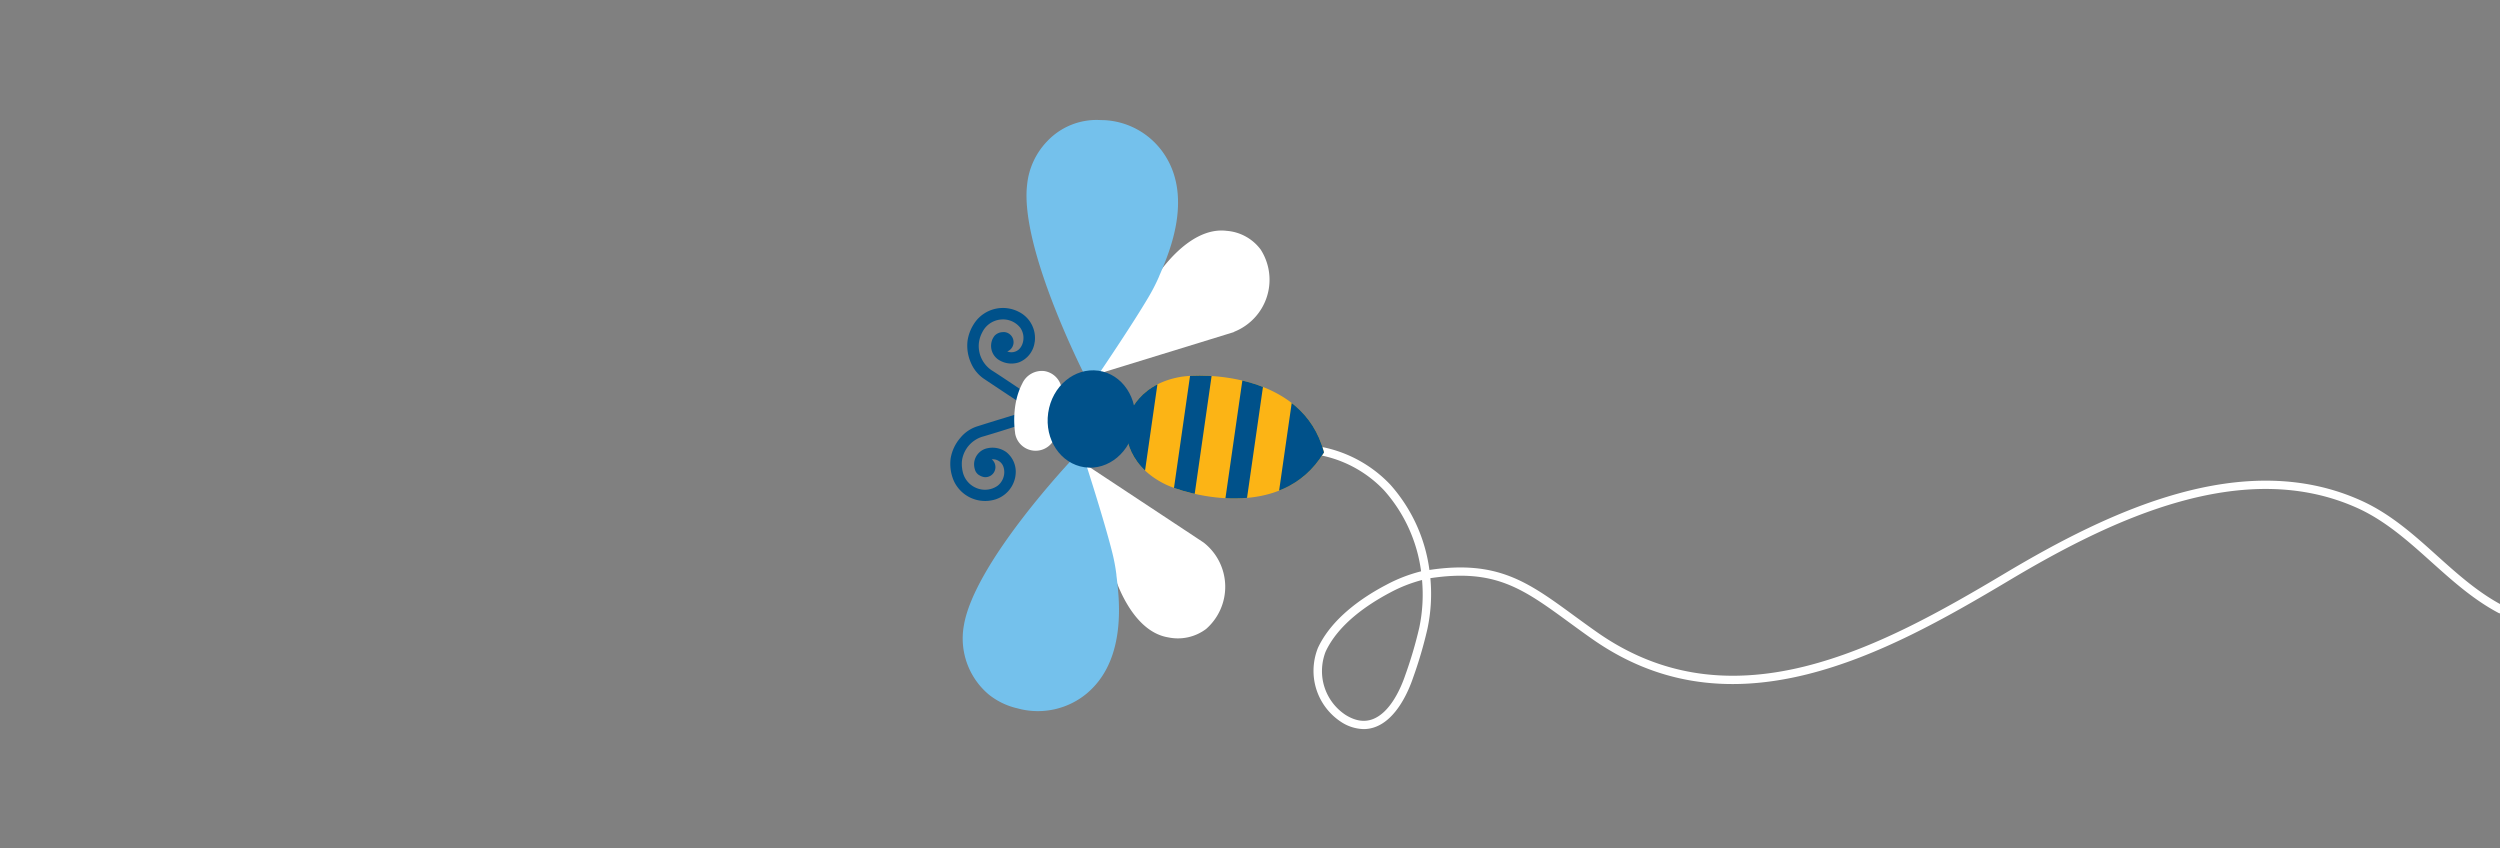 <svg id="Layer_1" data-name="Layer 1" xmlns="http://www.w3.org/2000/svg" xmlns:xlink="http://www.w3.org/1999/xlink" viewBox="0 0 843 286"><rect x="0" y="0" width="843" height="286" fill="#808080" stroke="none"/><defs><style>.cls-1{fill:none;}.cls-2{fill:#fff;}.cls-3{fill:#74c1ec;}.cls-4{fill:#00518a;}.cls-5{fill:#fcb415;}.cls-6{clip-path:url(#clip-path);}</style><clipPath id="clip-path"><path class="cls-1" d="M392.71,163.19c-14-7-13.14-18.93-13-20.27h0v0h0c.22-1.33,2.78-13,18.15-15.79,7.62-1.4,41.55-1.34,48.54,25.26a.44.44,0,0,0,.05.15h0v0h0a.83.83,0,0,1-.08.12C432.2,176.21,399.63,166.69,392.71,163.19Z"/></clipPath></defs><title>Fees and subsidies v2</title><path class="cls-2" d="M843,206.83a1.16,1.16,0,0,1-.5-.15c-8.57-4.53-15.72-11-22.64-17.19-7.47-6.71-15.19-13.66-24.55-18-38.68-17.74-83.22,3.59-117.71,24.16-21.48,12.82-44.45,25.82-68.36,31.76-27.54,6.85-51.27,2.9-72.53-12.07-2.72-1.91-5.21-3.73-7.62-5.49-15.53-11.34-24.9-18.18-46.77-14.89h0a56.89,56.89,0,0,1-1,17.14,144.27,144.27,0,0,1-4.87,16.55c-1.39,4.1-5.43,13.91-12.85,16.54a11.23,11.23,0,0,1-3.78.66,14.46,14.46,0,0,1-7.65-2.45,20.59,20.59,0,0,1-9.14-15,21,21,0,0,1,1.37-9.92c4.65-10,15.07-17.1,23-21.25a51,51,0,0,1,11.79-4.58,51.09,51.09,0,0,0-12.48-27.31,40.34,40.34,0,0,0-23.08-12.11,1.42,1.42,0,1,1,.43-2.81,43.3,43.3,0,0,1,24.75,13A53.9,53.9,0,0,1,482,192.19c23-3.44,33.25,4.06,48.79,15.42,2.4,1.75,4.88,3.56,7.58,5.46,20.55,14.47,43.52,18.27,70.22,11.64,23.53-5.85,46.29-18.74,67.59-31.45,35.08-20.92,80.46-42.59,120.35-24.3,9.75,4.47,17.63,11.56,25.26,18.43,6.54,5.88,13.36,12,21.24,16.3m-363.49-8.12a48.81,48.81,0,0,0-10.8,4.25c-7.54,4-17.43,10.62-21.75,19.94a18.18,18.18,0,0,0-1.12,8.44,17.69,17.69,0,0,0,7.83,12.85c3.18,2,6.2,2.51,9,1.52,6.25-2.22,9.85-11.08,11.11-14.78a142.4,142.4,0,0,0,4.79-16.23A54.53,54.53,0,0,0,479.51,195.57Z"/><path class="cls-2" d="M367.85,126.84h0l0,0,.07-.1L389.47,94s10.81-17.79,24.15-16.16a15.8,15.8,0,0,1,11.48,6.31l0,0h0a18.84,18.84,0,0,1-4.22,25,18.68,18.68,0,0,1-4.64,2.69l0,0L416,112c-.21.08-48,14.77-48,14.77l-.12,0,0,0Z"/><path class="cls-3" d="M367.9,126.75v0c-.22-.4-22.31-43.57-19.75-64.36A22.73,22.73,0,0,1,361.53,44a22.29,22.29,0,0,1,9.7-1.64c.13,0,.25,0,.37,0s.25,0,.37,0a23.88,23.88,0,0,1,19.17,10.77c9.82,14.83-.17,34.9-2,39.54a62.22,62.22,0,0,1-3.53,6.84c-6,10.18-17.43,26.86-17.69,27.25Z"/><path class="cls-3" d="M369.22,128a1.78,1.78,0,0,1-.94.51,1.68,1.68,0,0,1-.67,0,1.81,1.81,0,0,1-1.25-.81c-.3-.55-22.67-44.07-20-65.57A24.61,24.61,0,0,1,353,47.75a22.89,22.89,0,0,1,18.28-7.25,1.68,1.68,0,0,1,.35,0H372a25.82,25.82,0,0,1,20.64,11.59c9.56,14.42,1.71,32.85-1.24,39.8-.24.56-.45,1-.59,1.41a62.65,62.65,0,0,1-3.71,7.18c-5.05,8.53-13.93,21.71-17.51,27l-.18.27,0,.06ZM355.65,50.26a21.09,21.09,0,0,0-5.71,12.33c-2,16.18,12.23,48.55,18.19,60.6,4.13-6.12,11.48-17.13,15.91-24.63A62.21,62.21,0,0,0,387.42,92c.18-.45.39-1,.65-1.54,2.74-6.45,10-23.58,1.56-36.38a22.26,22.26,0,0,0-17.74-10h-.3l-.32,0a19.38,19.38,0,0,0-15.62,6.13Z"/><path class="cls-2" d="M363.81,155h0l0,0,0,.12,11.47,37.47s5.37,20.14,18.63,22.33a15.83,15.83,0,0,0,12.79-2.83h0l0,0a18.92,18.92,0,0,0-.74-29.07,0,0,0,0,1,0,0l-.21-.15c-.19-.14-41.94-27.72-41.94-27.72l-.1-.08,0,0Z"/><path class="cls-3" d="M363.83,155.09h0c-.33.34-33.66,35.52-37.05,56.19a21.89,21.89,0,0,0,16.52,25.77l.36.07c.12,0,.24.08.36.1a23.83,23.83,0,0,0,21.42-4.92c13.59-11.46,9.64-33.53,9.18-38.51a61.07,61.07,0,0,0-1.46-7.56c-2.92-11.46-9.18-30.69-9.32-31.14h0s0,0,0,0Z"/><path class="cls-3" d="M368.63,231.8c-.64.67-1.32,1.3-2,1.9a25.83,25.83,0,0,1-23,5.3l-.24-.07-.19-.05a2.09,2.09,0,0,1-.34-.08,23.87,23.87,0,0,1-9.51-4.66A24.71,24.71,0,0,1,325,211c3.45-21.07,35.93-55.47,37.46-57.08a1.86,1.86,0,0,1,.42-.37,1.83,1.83,0,0,1,2.24.22,1.77,1.77,0,0,1,.55,1.08c1.32,4.08,6.64,20.68,9.25,30.94a61.38,61.38,0,0,1,1.53,8c0,.31.09.83.16,1.46C377.41,202.1,379.55,220.41,368.63,231.8Zm-5.57-73.19c-7.32,8-31.69,35.88-34.49,53a21,21,0,0,0,7,19.75,20.25,20.25,0,0,0,8.14,4l.37.09.28.07a21.89,21.89,0,0,0,19.88-4.53,22.36,22.36,0,0,0,1.74-1.63c9.73-10.15,7.74-27.24,7-33.67-.08-.66-.15-1.22-.19-1.65a62.4,62.4,0,0,0-1.38-7.19C369.2,178.05,365,164.79,363.06,158.61Z"/><path class="cls-4" d="M341.3,133.46c-3-2-6.06-4-9.07-6a11.68,11.68,0,0,1-4.33-5.18,13,13,0,0,1,1.87-14,11.09,11.09,0,0,1,13.53-2.6,9.35,9.35,0,0,1,5.12,9.58l.24,0h-.25a8,8,0,0,1-4.92,6.51,7.5,7.5,0,0,1-6-.52,5.06,5.06,0,0,1-2.71-5.26,4.71,4.71,0,0,1,.34-1.26,5.46,5.46,0,0,1,.64-1.09,2.76,2.76,0,0,1,1.79-1,2.39,2.39,0,0,1,.59-.08,2.93,2.93,0,0,1,.66,0,2.89,2.89,0,0,1-.58,5.74,4.35,4.35,0,0,0,5.66,0,4.93,4.93,0,0,0,1.23-1.76,6,6,0,0,0,.44-1.57,6.4,6.4,0,0,0-1.09-4.64,7.93,7.93,0,0,0-6.84-3,8.19,8.19,0,0,0-6.69,4.32c-.21.37-.39.74-.56,1.11a10.8,10.8,0,0,0-.76,2.73c-.58,4,1.3,7.8,5,10.21,3.45,2.23,6.94,4.58,10.23,6.8l-1.55,2.39Z"/><path class="cls-4" d="M343.43,135.46l-3.7-2.44q-3.9-2.58-7.78-5.18a12.25,12.25,0,0,1-4.51-5.39,14.16,14.16,0,0,1-1.16-7.69,14.33,14.33,0,0,1,3.1-6.87,11.61,11.61,0,0,1,14.15-2.74,9.87,9.87,0,0,1,5.39,10.11l-.22,0v0l.2,0a8.47,8.47,0,0,1-5.24,6.9,8,8,0,0,1-6.41-.54,5.59,5.59,0,0,1-3-5.79,5.69,5.69,0,0,1,.37-1.37,6.79,6.79,0,0,1,.72-1.21A3.86,3.86,0,0,1,338.1,112a3.26,3.26,0,0,1,.76,0,3.41,3.41,0,0,1,2.88,3.85,3.36,3.36,0,0,1-2.09,2.66,3.76,3.76,0,0,0,3.88-.66,4.37,4.37,0,0,0,1.11-1.59,5.71,5.71,0,0,0,.41-1.45,5.93,5.93,0,0,0-1-4.27,7.38,7.38,0,0,0-6.39-2.81,7.7,7.7,0,0,0-6.3,4.06c-.19.36-.37.71-.53,1.07a10.22,10.22,0,0,0-.72,2.59,9.85,9.85,0,0,0,4.78,9.73c3.73,2.41,7.43,4.91,10.24,6.81l.4.28ZM341.57,133l1.57,1,1-1.55c-2.75-1.86-6.27-4.23-9.81-6.52-3.88-2.52-5.84-6.52-5.23-10.7a10.92,10.92,0,0,1,.79-2.85c.18-.4.37-.78.58-1.16a8.66,8.66,0,0,1,7.1-4.57,8.41,8.41,0,0,1,7.27,3.21,7,7,0,0,1,1.19,5,7.18,7.18,0,0,1-.48,1.7,5.43,5.43,0,0,1-1.36,1.93,4.86,4.86,0,0,1-6.31,0l-1.17-1,1.52.1a2.39,2.39,0,0,0,.48-4.76,3.47,3.47,0,0,0-.56,0,3,3,0,0,0-2,.94,4.88,4.88,0,0,0-.59,1,4.67,4.67,0,0,0-.3,1.11,4.59,4.59,0,0,0,2.45,4.76,7,7,0,0,0,5.61.49,7.54,7.54,0,0,0,4.6-6.11l0-.33a8.86,8.86,0,0,0-4.9-8.78,10.59,10.59,0,0,0-12.9,2.47,13.38,13.38,0,0,0-2.89,6.4,13.22,13.22,0,0,0,1.09,7.14,11.25,11.25,0,0,0,4.15,5c2.58,1.74,5.18,3.46,7.77,5.18Z"/><path class="cls-4" d="M340.23,140.92c-3.47,1.07-6.94,2.13-10.4,3.23a11.55,11.55,0,0,0-5.6,3.75,13.57,13.57,0,0,0-3.18,6.8,13.83,13.83,0,0,0,1,7.21,11.1,11.1,0,0,0,12.24,6.31,9.33,9.33,0,0,0,7.6-7.76l.24,0-.23-.07a8,8,0,0,0-2.89-7.64,7.52,7.52,0,0,0-5.92-1.2,5.16,5.16,0,0,0-4.11,5.58,6.08,6.08,0,0,0,.31,1.24,2.74,2.74,0,0,0,1.42,1.51,2.87,2.87,0,0,0,.54.25,3.26,3.26,0,0,0,.65.17,2.89,2.89,0,0,0,1.05-5.68,4.36,4.36,0,0,1,5.42,1.62,4.89,4.89,0,0,1,.69,2,6,6,0,0,1,0,1.64,6.39,6.39,0,0,1-2.35,4.13,7.88,7.88,0,0,1-7.4,1,8.2,8.2,0,0,1-5.22-6q-.14-.61-.21-1.23a10.63,10.63,0,0,1,0-2.82,10.31,10.31,0,0,1,7.68-8.39c3.93-1.16,7.94-2.44,11.71-3.64l-.8-2.73Z"/><path class="cls-4" d="M332.24,168.93a11.59,11.59,0,0,1-10.63-6.83,14.4,14.4,0,0,1-1.06-7.47,14.17,14.17,0,0,1,3.29-7,12.09,12.09,0,0,1,5.84-3.91q4.45-1.41,8.93-2.77l4.23-1.31,1.09,3.69-.46.15c-3.89,1.24-7.82,2.49-11.73,3.64a9.87,9.87,0,0,0-7.33,8,10.52,10.52,0,0,0,0,2.69,9.69,9.69,0,0,0,.2,1.18,7.7,7.7,0,0,0,4.9,5.67,7.38,7.38,0,0,0,6.93-.9,5.85,5.85,0,0,0,2.15-3.8,5.49,5.49,0,0,0,0-1.51,4.51,4.51,0,0,0-.62-1.84,3.78,3.78,0,0,0-3.55-1.73,3.4,3.4,0,0,1-2.57,6,3.91,3.91,0,0,1-.74-.2,3,3,0,0,1-.63-.29,3.19,3.19,0,0,1-1.64-1.76,6.14,6.14,0,0,1-.33-1.36,5.25,5.25,0,0,1,0-1.43,5.61,5.61,0,0,1,4.49-4.7,8,8,0,0,1,6.3,1.29,8.49,8.49,0,0,1,3.09,8.1l-.21,0v0l.22,0a9.84,9.84,0,0,1-8,8.18A10.75,10.75,0,0,1,332.24,168.93Zm8.13-27.53-1.47.45c-3,.92-5.95,1.83-8.92,2.78a11.12,11.12,0,0,0-5.37,3.58,12.46,12.46,0,0,0-2.07,13.51,10.6,10.6,0,0,0,11.68,6,8.85,8.85,0,0,0,7.19-7.2l0-.17a7.5,7.5,0,0,0-2.69-7.16,6.93,6.93,0,0,0-5.52-1.11,4.55,4.55,0,0,0-3.43,6.14,2.21,2.21,0,0,0,1.15,1.23,2.66,2.66,0,0,0,.5.23,2.75,2.75,0,0,0,.56.16,2.41,2.41,0,0,0,1.78-.46,2.39,2.39,0,0,0-.92-4.24l-1.49-.34,1.41-.6a4.85,4.85,0,0,1,6.05,1.81,5.42,5.42,0,0,1,.76,2.24,6.59,6.59,0,0,1,0,1.77,6.89,6.89,0,0,1-2.54,4.46,8.39,8.39,0,0,1-7.88,1,8.7,8.7,0,0,1-5.53-6.39c-.09-.42-.16-.85-.22-1.28a11.18,11.18,0,0,1,0-3,10.83,10.83,0,0,1,8-8.8c3.77-1.11,7.56-2.31,11.24-3.48l-.53-1.78Z"/><path class="cls-5" d="M392.71,163.19c-14-7-13.14-18.93-13-20.27h0v0h0c.22-1.33,2.78-13,18.15-15.79,7.62-1.4,41.55-1.34,48.54,25.26a.44.44,0,0,0,.05.15h0v0h0a.83.83,0,0,1-.08.12C432.2,176.21,399.63,166.69,392.71,163.19Z"/><g class="cls-6"><polygon class="cls-4" points="449 178.19 456.11 128.62 437 125.88 429.88 175.44 449 178.19"/><rect class="cls-4" x="394.57" y="145.06" width="50.07" height="7.19" transform="translate(212.85 542.89) rotate(-81.83)"/><rect class="cls-4" x="377.1" y="142.55" width="50.07" height="7.2" transform="translate(200.39 523.47) rotate(-81.84)"/><rect class="cls-4" x="359.63" y="140.03" width="50.07" height="7.2" transform="translate(187.86 504) rotate(-81.84)"/></g><path class="cls-2" d="M342.31,146.06c-.18-1.28-1.35-9.55,2.41-16.75a7.26,7.26,0,0,1,7.4-4.19A7,7,0,0,1,358,133c-.45,3.18,1.63,5.79-1.41,6.16,2.81,1.22,0,3.94-.5,7.11a7,7,0,0,1-13.8-.21Z"/><path class="cls-4" d="M365.71,157.56c8.05,1.17,15.63-5.2,16.93-14.2S378.45,126.1,370.38,125s-15.63,5.19-16.93,14.21S357.65,156.4,365.71,157.56Z"/></svg>